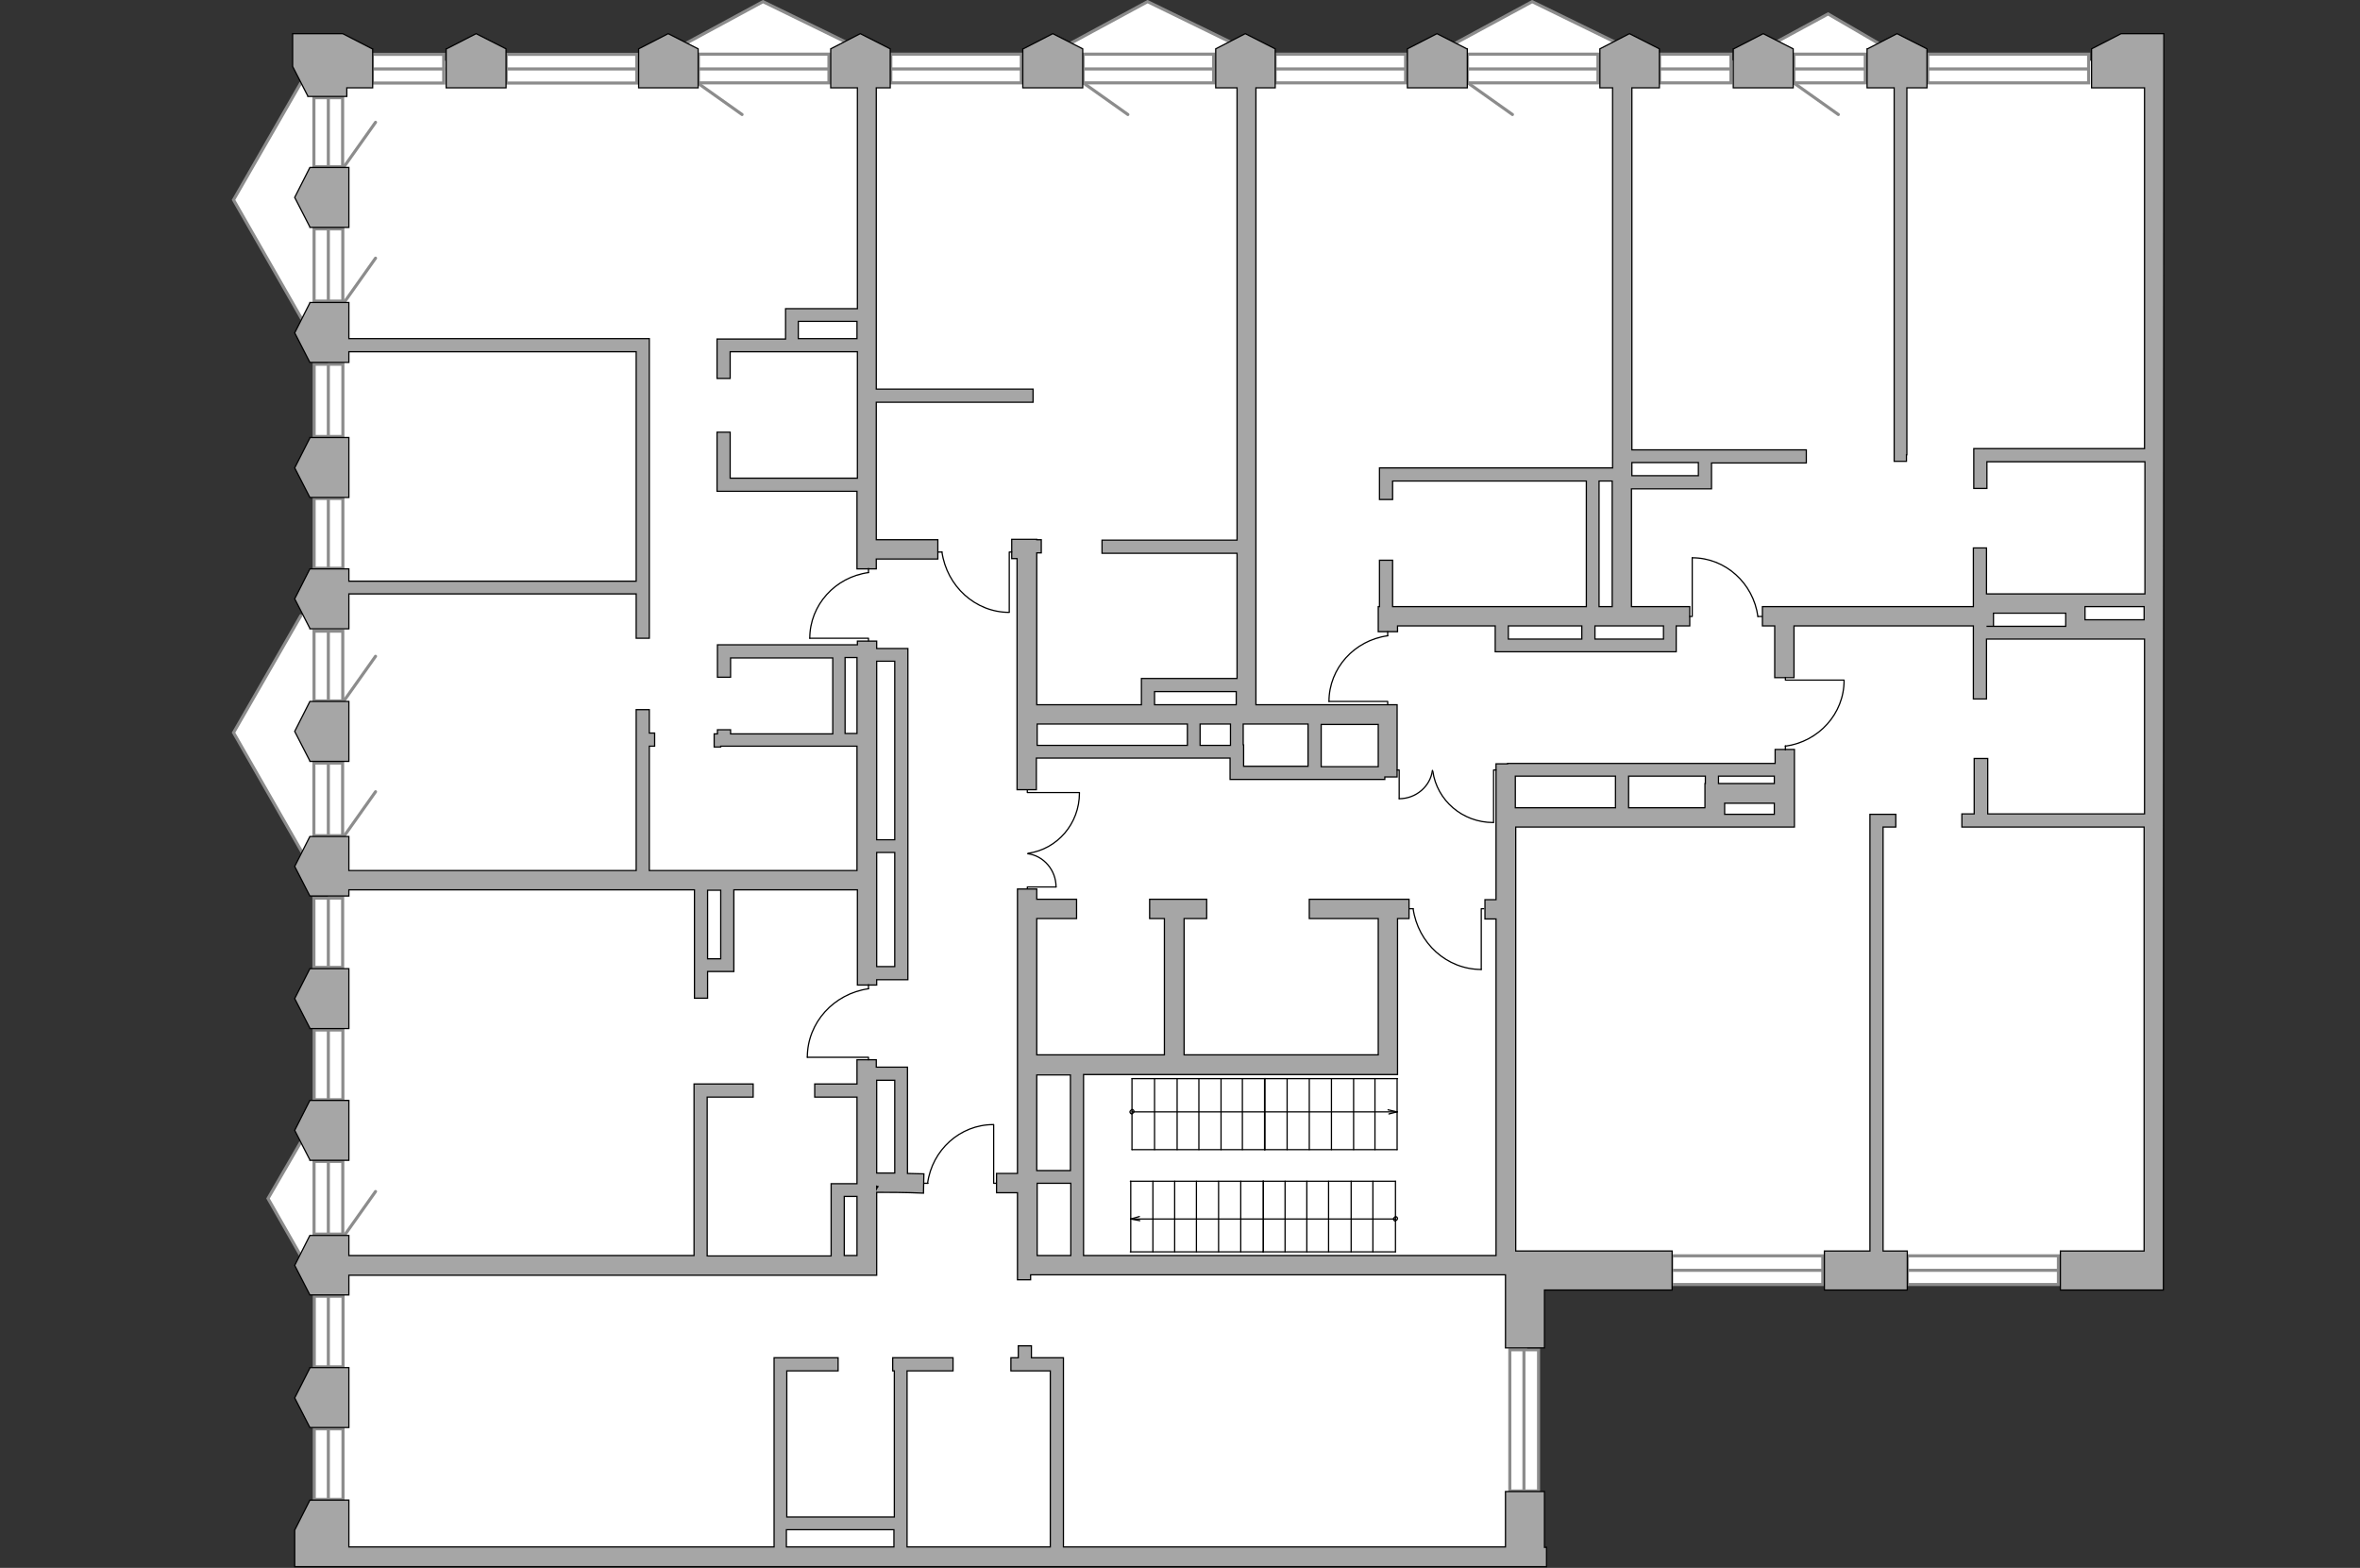 <?xml version="1.0" encoding="utf-8"?>
<!-- Generator: Adobe Illustrator 24.1.2, SVG Export Plug-In . SVG Version: 6.00 Build 0)  -->
<svg version="1.1" xmlns="http://www.w3.org/2000/svg" xmlns:xlink="http://www.w3.org/1999/xlink" x="0px" y="0px"
	 viewBox="0 0 575 382" style="enable-background:new 0 0 575 382;" xml:space="preserve">
<rect x="0" y="0" width="575" height="382" fill="#333333" stroke="none"/>
<style type="text/css">
	.st0{fill:#FFFFFF;}
	.st1{fill:#FFFFFF;stroke:#8C8C8C;stroke-width:0.75;stroke-linecap:round;stroke-miterlimit:10;}
	.st2{fill:#FFFFFF;stroke:#8C8C8C;stroke-width:0.75;stroke-miterlimit:10;}
	.st3{fill:#A6A6A6;stroke:#000000;stroke-width:0.3;stroke-miterlimit:10;}
	.st4{fill:none;stroke:#000000;stroke-width:0.3;stroke-linecap:round;stroke-linejoin:round;stroke-miterlimit:10;}
</style>
<g id="bg">
	<path class="st0" d="M459.5,14.8l-0.7-3.5l-13.4-7.8L433.2,10l-3.1,4.7h-35.4l-1.5-4.6l-19.9-9.8l-18.6,10.1l-9.9,4.3h-41l-3.5-4.3
		L279.6,0.4L261,10.5l-12.5,4.3h-35.3h-2.1l-5.4-4.6l-19.9-9.8l-18.6,10.1l-1.9,4.3H80V20l-6.7,0.2L56.9,48.7l16.6,29l6.4,2.2v59.3
		c-5.4,9.3-22.4,38.3-23.1,39.4l16.8,28.9l6.3-1v65.3l-6.4,6L65.3,292L80,317.9v58.9h292.1V309h152.9V14.8H459.5z"/>
</g>
<g id="windows">
	<g>
		
			<rect x="71.4" y="353.2" transform="matrix(6.123234e-17 -1 1 6.123234e-17 -276.631 436.718)" class="st1" width="17.2" height="7"/>
		<line class="st2" x1="80" y1="365.5" x2="80" y2="348.1"/>
	</g>
	<g>
		
			<rect x="71.4" y="320.9" transform="matrix(6.123234e-17 -1 1 6.123234e-17 -244.324 404.412)" class="st1" width="17.2" height="7"/>
		<line class="st2" x1="80" y1="333.2" x2="80" y2="315.8"/>
	</g>
	<g>
		
			<rect x="71.2" y="288.3" transform="matrix(6.123234e-17 -1 1 6.123234e-17 -211.783 371.871)" class="st1" width="17.7" height="7"/>
		<line class="st2" x1="80" y1="300.9" x2="80" y2="283"/>
	</g>
	<g>
		
			<rect x="71.5" y="255.9" transform="matrix(6.123234e-17 -1 1 6.123234e-17 -179.359 339.447)" class="st1" width="17" height="7"/>
		<line class="st2" x1="80" y1="268.2" x2="80" y2="250.9"/>
	</g>
	<g>
		
			<rect x="71.6" y="223.7" transform="matrix(6.123234e-17 -1 1 6.123234e-17 -147.215 307.302)" class="st1" width="16.9" height="7"/>
		<line class="st2" x1="80" y1="236" x2="80" y2="218.8"/>
	</g>
	<g>
		
			<rect x="71.2" y="191.2" transform="matrix(6.123234e-17 -1 1 6.123234e-17 -114.722 274.81)" class="st1" width="17.7" height="7"/>
		<line class="st2" x1="80" y1="203.9" x2="80" y2="185.9"/>
	</g>
	<g>
		
			<rect x="71.5" y="158.7" transform="matrix(6.123234e-17 -1 1 6.123234e-17 -82.186 242.274)" class="st1" width="17" height="7"/>
		<line class="st2" x1="80" y1="171" x2="80" y2="153.7"/>
	</g>
	<g>
		
			<rect x="71.5" y="126.4" transform="matrix(6.123234e-17 -1 1 6.123234e-17 -49.862 209.95)" class="st1" width="17" height="7"/>
		<line class="st2" x1="80" y1="138.7" x2="80" y2="121.4"/>
	</g>
	<g>
		
			<rect x="71.2" y="94" transform="matrix(6.123234e-17 -1 1 6.123234e-17 -17.457 177.545)" class="st1" width="17.6" height="7"/>
		<line class="st2" x1="80" y1="106.6" x2="80" y2="88.7"/>
	</g>
	<g>
		
			<rect x="71.2" y="61" transform="matrix(6.123234e-17 -1 1 6.123234e-17 15.525 144.563)" class="st1" width="17.6" height="7"/>
		<line class="st2" x1="80" y1="73.6" x2="80" y2="55.7"/>
	</g>
	<g>
		
			<rect x="71.6" y="28.6" transform="matrix(6.123234e-17 -1 1 6.123234e-17 47.881 112.207)" class="st1" width="16.8" height="7"/>
		<line class="st2" x1="80" y1="40.8" x2="80" y2="23.8"/>
	</g>
	<g>
		
			<rect x="90.8" y="13.2" transform="matrix(-1 -1.224647e-16 1.224647e-16 -1 198.904 33.434)" class="st1" width="17.4" height="7"/>
		<line class="st2" x1="108.4" y1="16.8" x2="90.8" y2="16.8"/>
	</g>
	<g>
		
			<rect x="123.3" y="13.2" transform="matrix(-1 -1.224647e-16 1.224647e-16 -1 278.444 33.434)" class="st1" width="31.8" height="7"/>
		<line class="st2" x1="155.1" y1="16.8" x2="123.3" y2="16.8"/>
	</g>
	<g>
		
			<rect x="170.2" y="13.2" transform="matrix(-1 -1.224647e-16 1.224647e-16 -1 372.162 33.391)" class="st1" width="31.8" height="7"/>
		<line class="st2" x1="202" y1="16.8" x2="170.2" y2="16.8"/>
	</g>
	<g>
		
			<rect x="217" y="13.2" transform="matrix(-1 -1.224647e-16 1.224647e-16 -1 465.839 33.391)" class="st1" width="31.8" height="7"/>
		<line class="st2" x1="248.8" y1="16.8" x2="217" y2="16.8"/>
	</g>
	<g>
		
			<rect x="263.8" y="13.2" transform="matrix(-1 -1.224647e-16 1.224647e-16 -1 559.498 33.391)" class="st1" width="31.8" height="7"/>
		<line class="st2" x1="295.7" y1="16.8" x2="263.8" y2="16.8"/>
	</g>
	<g>
		
			<rect x="310.7" y="13.2" transform="matrix(-1 -1.224647e-16 1.224647e-16 -1 653.166 33.391)" class="st1" width="31.8" height="7"/>
		<line class="st2" x1="342.5" y1="16.8" x2="310.7" y2="16.8"/>
	</g>
	<g>
		
			<rect x="357.5" y="13.2" transform="matrix(-1 -1.224647e-16 1.224647e-16 -1 746.834 33.391)" class="st1" width="31.8" height="7"/>
		<line class="st2" x1="389.3" y1="16.8" x2="357.5" y2="16.8"/>
	</g>
	<g>
		
			<rect x="404.4" y="13.2" transform="matrix(-1 -1.224647e-16 1.224647e-16 -1 826.136 33.391)" class="st1" width="17.4" height="7"/>
		<line class="st2" x1="421.8" y1="16.8" x2="404.4" y2="16.8"/>
	</g>
	<g>
		
			<rect x="437" y="13.2" transform="matrix(-1 -1.224647e-16 1.224647e-16 -1 891.464 33.391)" class="st1" width="17.4" height="7"/>
		<line class="st2" x1="454.4" y1="16.8" x2="437" y2="16.8"/>
	</g>
	<g>
		
			<rect x="469.7" y="13.2" transform="matrix(-1 -1.224647e-16 1.224647e-16 -1 978.583 33.392)" class="st1" width="39.2" height="7"/>
		<line class="st2" x1="508.9" y1="16.8" x2="469.7" y2="16.8"/>
	</g>
	<g>
		
			<rect x="464.8" y="305.9" transform="matrix(-1 -1.224647e-16 1.224647e-16 -1 966.316 618.865)" class="st1" width="36.8" height="7"/>
		<line class="st2" x1="501.6" y1="309.5" x2="464.8" y2="309.5"/>
	</g>
	<g>
		
			<rect x="407.4" y="305.9" transform="matrix(-1 -1.224647e-16 1.224647e-16 -1 851.508 618.865)" class="st1" width="36.8" height="7"/>
		<line class="st2" x1="444.2" y1="309.5" x2="407.4" y2="309.5"/>
	</g>
	<g>
		
			<rect x="354.2" y="342.6" transform="matrix(6.123234e-17 -1 1 6.123234e-17 25.259 717.469)" class="st1" width="34.4" height="7"/>
		<line class="st2" x1="371.3" y1="363.3" x2="371.3" y2="328.9"/>
	</g>
	<polyline class="st1" points="73.3,20.2 56.9,48.7 76.2,82.4 	"/>
	<polyline class="st1" points="73.3,150 56.9,178.5 76.2,212.2 	"/>
	<polyline class="st1" points="73.6,277.7 65.3,292 75,309 	"/>
	<polyline class="st1" points="206.6,10.5 185.9,0.4 162.8,12.9 	"/>
	<polyline class="st1" points="300.3,10.5 279.6,0.4 256.5,12.9 	"/>
	<polyline class="st1" points="394,10.5 373.3,0.4 350.2,12.9 	"/>
	<polyline class="st1" points="458.8,11.2 445.4,3.4 431,11.2 	"/>
	<line class="st1" x1="83.7" y1="301.3" x2="91.5" y2="290.3"/>
	<line class="st1" x1="83.7" y1="203.9" x2="91.5" y2="192.9"/>
	<line class="st1" x1="83.7" y1="170.9" x2="91.5" y2="159.9"/>
	<line class="st1" x1="83.7" y1="73.9" x2="91.5" y2="62.9"/>
	<line class="st1" x1="83.7" y1="40.8" x2="91.5" y2="29.8"/>
	<line class="st1" x1="169.8" y1="20.1" x2="180.8" y2="27.9"/>
	<line class="st1" x1="263.8" y1="20.1" x2="274.8" y2="27.9"/>
	<line class="st1" x1="357.5" y1="20.1" x2="368.5" y2="27.9"/>
	<line class="st1" x1="436.9" y1="20.1" x2="447.9" y2="27.9"/>
</g>
<g id="plan">
	<g>
		<polygon class="st3" points="75.5,347.8 75.5,347.8 75.5,347.8 85,347.8 85,333.2 75.5,333.2 75.5,333.2 75.5,333.2 75.5,333.2 
			75.5,333.3 71.8,340.6 75.5,347.8 75.5,347.8 		"/>
		<path class="st3" d="M85,310.7h128.6v-20.2c2.4,0,7.1,0,11.4,0.2l0.1-4.7c-1.5,0-2.8-0.1-4-0.1V260h-7.6v-1.8h-4.7v5.9h-10.3v3.2
			h10.3v21.1h-6.3v17.6h-30.2v-38.7h11.2v-3.2h-14.4v41.8H85V301h-9.5v0l-3.7,7.3l3.7,7.2v0H85V310.7z M213.6,289.6v-0.6l0.3,0.1
			C213.8,289.2,213.7,289.4,213.6,289.6z M218,263.2v22.6c-1.9,0-3.3,0-4.4,0v-22.6H218z M205.7,291.5h3.1v14.4h-3.1V291.5z"/>
		<polygon class="st3" points="75.5,282.6 75.5,282.7 85,282.7 85,268.1 75.5,268.1 75.5,268.1 75.5,268.1 75.5,268.1 75.5,268.1 
			71.8,275.4 		"/>
		<polygon class="st3" points="75.5,250.6 75.5,250.6 75.5,250.6 85,250.6 85,236 75.5,236 75.5,236 71.8,243.3 75.5,250.5 
			75.5,250.6 		"/>
		<polygon class="st3" points="75.5,185.4 75.5,185.5 85,185.5 85,170.9 75.5,170.9 75.5,170.9 75.5,170.9 75.5,170.9 75.5,170.9 
			71.8,178.2 		"/>
		<polygon class="st3" points="75.5,153.1 75.5,153.2 85,153.2 85,144.7 155,144.7 155,155.5 158.2,155.5 158.2,82.5 85,82.5 
			85,73.7 75.5,73.7 75.5,73.7 75.5,73.7 75.5,73.7 75.5,73.8 71.8,81.1 75.5,88.3 75.5,88.3 85,88.3 85,85.7 155,85.7 155,141.6 
			85,141.6 85,138.6 75.5,138.6 75.5,138.6 71.8,145.9 		"/>
		<polygon class="st3" points="75.5,121.2 75.5,121.2 75.5,121.2 85,121.2 85,106.6 75.5,106.6 75.5,106.7 71.8,114 75.5,121.2 
			75.5,121.2 		"/>
		<polygon class="st3" points="75.5,40.8 75.5,40.8 75.5,40.8 71.8,48.1 75.5,55.3 75.5,55.4 85,55.4 85,40.8 75.5,40.8 75.5,40.8 
					"/>
		<polygon class="st3" points="75,23.5 84.5,23.5 84.5,21.4 90.8,21.4 90.8,11.9 90.8,11.9 90.8,11.9 90.8,11.9 90.7,11.9 83.5,8.2 
			71.3,8.2 71.3,16.2 75,23.4 		"/>
		<polygon class="st3" points="108.7,11.9 108.7,21.4 123.3,21.4 123.3,11.9 123.3,11.9 116,8.2 108.8,11.9 108.7,11.9 108.7,11.9 
			108.7,11.9 		"/>
		<polygon class="st3" points="170.1,11.9 170.1,11.9 170.1,11.9 170.1,11.9 170.1,11.9 162.8,8.2 155.6,11.9 155.6,11.9 
			155.6,21.4 170.1,21.4 		"/>
		<polygon class="st3" points="263.8,11.9 263.8,11.9 256.5,8.2 249.3,11.9 249.2,11.9 249.2,21.4 263.8,21.4 		"/>
		<polygon class="st3" points="342.9,11.9 342.9,21.4 357.5,21.4 357.5,11.9 357.4,11.9 350.1,8.2 342.9,11.9 342.9,11.9 
			342.9,11.9 342.9,11.9 		"/>
		<polygon class="st3" points="422.3,11.9 422.3,21.4 436.9,21.4 436.9,11.9 436.9,11.9 429.6,8.2 422.4,11.9 422.3,11.9 
			422.3,11.9 422.3,11.9 		"/>
		<path class="st3" d="M376.3,363.4h-9.5v13.5H259.1v-46.1h-7.8v-2.9h-3.2v2.9h-1.8v3.2h9.6v42.9h-34.9v-42.9h11.2v-3.2h-14.7v3.2
			h0.4v35.6h-26.2v-35.6h12.5v-3.2h-15.6v38.8v7.3H85v-11.4h-9.5v0l-3.7,7.3v7h0v1.9h305v-4.7h-0.5V363.4z M191.6,372.7h26.2v4.2
			h-26.2V372.7z"/>
		<path class="st3" d="M208.8,138.6h4.7v-2.4h15v-4.7h-15V98h38.2v-3.2h-38.2V21.4h3.4v-9.5h0l0,0v0h0l-7.3-3.7l-7.2,3.7h0v0l0,0h0
			v9.5h6.5v53.8h-17.5v7.4h-16.7v9.6h3.2v-6.5h31v30.8h-31v-11.2h-3.2v14.4h34.1V138.6z M194.5,82.5v-4.2h14.3v4.2H194.5z"/>
		<path class="st3" d="M301.2,165.3h-23.1v6.4h-25.5v-37h1.1v-3.2h-1.1v-0.1h-6.1v4.7h1.3v56.3h4.7v-7.7h47.2v5.2h37.7v-0.6h3v-17.6
			H306V21.4h4.7v-9.5h0l0,0v0h0l-7.3-3.7l-7.2,3.7h0v9.5h5.2v110.2h-32.9v3.2h32.9V165.3z M252.7,176.4h36.6v5.2h-36.6V176.4z
			 M299.8,176.4v5.2h-7.4v-5.2H299.8z M302.9,181.6v-5.2h15.8v10.3h-15.7v-5.2H302.9z M335.8,186.8h-13.9v-10.3h13.9V186.8z
			 M281.3,171.7v-3.2h19.9v3.2H281.3z"/>
		<path class="st3" d="M340.5,152.5h23.8v6.3h44.1v-6.3h3.3v-4.7h-14.2v-28.7H417v-6.3h23.1v-3.2h-42.5V21.4h6.7v-9.5h0l0,0v0h0
			L397,8.2l-7.2,3.7h0v9.5h3.1V114h-6.4h-50.4v7.7h3.2v-4.5h47.2v30.6h-47.2v-11.3h-3.2v11.3h-0.3v6.1h4.7V152.5z M367.5,152.5h17.9
			c0,0.8,0,1.9,0,3.2h-17.9V152.5z M405.3,155.7h-16.7c0-1.5,0-2.5,0-3.2h16.7V155.7z M413.8,112.7v3.2h-16.2v-3.2H413.8z
			 M389.6,117.2h3.2v30.6h-3.2V117.2z"/>
		<path class="st3" d="M432.3,186h-65v0.1h-2.8v33.1h-2.7v4.7h2.7v82H264v-44.1h76.5v-38h2.8v-4.7h-2.8h-4.3H319v4.7h16.8v33.2
			h-47.3v-33.2h5.5v-4.7h-13.9v4.7h3.6v33.2h-31.1v-33.2h9.7v-4.7h-9.7v-2.5h-4.7v69.3h-5.1v4.7h5.1v20h0v1.2h3.2v-1.2h115.7v17.8
			h9.5v-14.1h31.1v-9.5h-38.1V201.5h51v0h13.7v0h3.2v-18.9h-4.7V186z M260.8,261.9v23.3h-8.2v-23.3H260.8z M252.7,288.3h8.2v17.6
			h-8.2V288.3z M432.3,189.1v1.8h-13.6v-1.8H432.3z M369.2,189.1h24.4v7.7h-24.4V189.1z M415.5,196.8h-18.7v-7.7h18.7v1.8h-0.1
			V196.8z M420.2,195.7h12.1v2.7h-12.1V195.7z"/>
		<path class="st3" d="M175.6,181.8h33.2v30.3h-50.6v-30.3h1.3v-3.2h-1.3v-5.7H155v39.2H85v-8.3h-9.5v0l-3.7,7.3l3.7,7.2v0h0l0,0v0
			H85v-1.5h84.2v26.4h3.2v-6.5h6.4v-19.9h30.1V240h4.7v-1.3h7.6V158h-7.6v-1.8h-4.7v0.9h-6.1h-28v7.9h3.2v-4.7h24.9v18.5h-24.9v-1
			h-3.2v1h-0.8v3.2h0.8H175.6z M175.6,233.6h-3.2v-16.7h3.2V233.6z M213.6,235.5v-27.8h4.4v27.8H213.6z M218,161.1v43.5h-4.4v-43.5
			H218z M205.9,160.2h2.9v18.5h-2.9V160.2z"/>
		<polygon class="st3" points="461.5,112.4 464.5,112.4 464.5,110.8 464.6,110.8 464.6,21.4 469.5,21.4 469.5,11.9 469.5,11.9 
			462.2,8.2 455,11.9 454.9,11.9 454.9,21.4 461.5,21.4 		"/>
		<polygon class="st3" points="458.8,201.5 461.9,201.5 461.9,198.4 455.6,198.4 455.6,304.8 444.5,304.8 444.5,314.3 464.7,314.3 
			464.7,304.8 458.8,304.8 		"/>
		<path class="st3" d="M527.2,21.4v-9.5h0V8.2h-10.4l-7.2,3.7h0v9.5h12.9v87.9h-41.6v9.7h3.2v-6.5h38.5v32.2h-17.6v0H484v-11.2h-3.2
			v14.3h-51.4v4.7h3v12.6h4.7v-12.6h43.7v17.8h3.2v-14.6h19.3v0h19.2v42.6h-38.2v-13.5H481v13.5h-3v3.2h3h0.7h40.7v103.3H502v9.5
			h25.1v-9.5h0L527.2,21.4L527.2,21.4z M484,152.6L484,152.6l1.7,0v-3.2h17.6v3.2H484z M508,151v-3.2h14.4v3.2H508z"/>
	</g>
	<g>
		<g>
			<line class="st4" x1="335" y1="262.8" x2="335" y2="280.1"/>
			<line class="st4" x1="340.4" y1="280.1" x2="340.4" y2="262.8"/>
			<line class="st4" x1="329.8" y1="280.1" x2="329.8" y2="262.8"/>
			<line class="st4" x1="308.1" y1="280.1" x2="308.1" y2="262.8"/>
			<line class="st4" x1="308.1" y1="280.1" x2="340.4" y2="280.1"/>
			<line class="st4" x1="313.6" y1="280.1" x2="313.6" y2="262.8"/>
			<g>
				<line class="st4" x1="338.4" y1="271.4" x2="340.4" y2="270.9"/>
				<line class="st4" x1="340.4" y1="270.9" x2="338.2" y2="270.4"/>
				<line class="st4" x1="275.8" y1="270.9" x2="340.4" y2="270.9"/>
			</g>
			<g>
				<path class="st4" d="M275.8,270.3c0.3,0,0.5,0.3,0.5,0.5s-0.3,0.5-0.5,0.5"/>
				<path class="st4" d="M275.8,271.4c-0.3,0-0.5-0.3-0.5-0.5s0.3-0.5,0.5-0.5"/>
			</g>
			<line class="st4" x1="319" y1="280.1" x2="319" y2="262.8"/>
			<line class="st4" x1="324.4" y1="280.1" x2="324.4" y2="262.8"/>
			<line class="st4" x1="308.1" y1="262.8" x2="340.5" y2="262.8"/>
			<line class="st4" x1="302.7" y1="262.8" x2="302.7" y2="280.1"/>
			<line class="st4" x1="308.2" y1="280.1" x2="308.2" y2="262.8"/>
			<line class="st4" x1="297.5" y1="280.1" x2="297.5" y2="262.8"/>
			<line class="st4" x1="275.8" y1="280.1" x2="275.8" y2="262.8"/>
			<line class="st4" x1="275.8" y1="280.1" x2="308.2" y2="280.1"/>
			<line class="st4" x1="281.3" y1="280.1" x2="281.3" y2="262.8"/>
			<line class="st4" x1="286.8" y1="280.1" x2="286.8" y2="262.8"/>
			<line class="st4" x1="292.1" y1="280.1" x2="292.1" y2="262.8"/>
			<line class="st4" x1="275.8" y1="262.8" x2="308.3" y2="262.8"/>
		</g>
		<g>
			<line class="st4" x1="280.9" y1="305" x2="280.9" y2="287.8"/>
			<line class="st4" x1="275.5" y1="287.8" x2="275.5" y2="305"/>
			<line class="st4" x1="286.2" y1="287.8" x2="286.2" y2="305"/>
			<line class="st4" x1="307.8" y1="287.8" x2="307.8" y2="305"/>
			<line class="st4" x1="307.8" y1="287.8" x2="275.4" y2="287.8"/>
			<line class="st4" x1="302.3" y1="287.8" x2="302.3" y2="305"/>
			<g>
				<line class="st4" x1="277.6" y1="296.4" x2="275.5" y2="297"/>
				<line class="st4" x1="275.5" y1="297" x2="277.7" y2="297.4"/>
				<line class="st4" x1="340" y1="297" x2="275.5" y2="297"/>
			</g>
			<g>
				<path class="st4" d="M340,297.5c-0.3,0-0.5-0.3-0.5-0.5s0.3-0.5,0.5-0.5"/>
				<path class="st4" d="M340,296.4c0.3,0,0.5,0.3,0.5,0.5s-0.3,0.5-0.5,0.5"/>
			</g>
			<line class="st4" x1="296.9" y1="287.8" x2="296.9" y2="305"/>
			<line class="st4" x1="291.5" y1="287.8" x2="291.5" y2="305"/>
			<line class="st4" x1="307.8" y1="305" x2="275.4" y2="305"/>
			<line class="st4" x1="313.1" y1="305" x2="313.1" y2="287.8"/>
			<line class="st4" x1="307.8" y1="287.8" x2="307.8" y2="305"/>
			<line class="st4" x1="318.4" y1="287.8" x2="318.4" y2="305"/>
			<line class="st4" x1="340" y1="287.8" x2="340" y2="305"/>
			<line class="st4" x1="340" y1="287.8" x2="307.7" y2="287.8"/>
			<line class="st4" x1="334.5" y1="287.8" x2="334.5" y2="305"/>
			<line class="st4" x1="329.2" y1="287.8" x2="329.2" y2="305"/>
			<line class="st4" x1="323.7" y1="287.8" x2="323.7" y2="305"/>
			<line class="st4" x1="340" y1="305" x2="307.7" y2="305"/>
		</g>
	</g>
	<g id="Group_34_8_">
		<path id="Vector_158_8_" class="st4" d="M196.7,257.6h14.9v0.6"/>
		<path id="Vector_159_8_" class="st4" d="M211.6,239.9v1"/>
		<path id="Vector_160_8_" class="st4" d="M211.6,240.9c-8.4,1.2-14.9,8.2-14.9,16.7"/>
	</g>
	<g id="Group_34_7_">
		<path id="Vector_158_7_" class="st4" d="M197.3,155.5h14.3v0.6"/>
		<path id="Vector_159_7_" class="st4" d="M211.6,138.5v1"/>
		<path id="Vector_160_7_" class="st4" d="M211.6,139.5c-8.1,1.1-14.3,7.9-14.3,16"/>
	</g>
	<g id="Group_34_6_">
		<path id="Vector_158_6_" class="st4" d="M245.9,149.1v-14.6h0.6"/>
		<path id="Vector_159_6_" class="st4" d="M228.5,134.5h1"/>
		<path id="Vector_160_6_" class="st4" d="M229.5,134.5c1.2,8.3,8.1,14.7,16.4,14.7"/>
	</g>
	<g id="Group_34_5_">
		<path id="Vector_158_5_" class="st4" d="M412.3,135.9v14.3h-0.6"/>
		<path id="Vector_159_5_" class="st4" d="M429.3,150.2h-1"/>
		<path id="Vector_160_5_" class="st4" d="M428.3,150.2c-1.1-8.1-7.9-14.3-16-14.3"/>
	</g>
	<g id="Group_34_4_">
		<path id="Vector_158_4_" class="st4" d="M449.3,165.7H435v-0.6"/>
		<path id="Vector_159_4_" class="st4" d="M435,182.7v-1"/>
		<path id="Vector_160_4_" class="st4" d="M435,181.8c8.1-1.1,14.3-7.9,14.3-16"/>
	</g>
	<g id="Group_34_3_">
		<path id="Vector_158_3_" class="st4" d="M360.9,236.2v-14.8h0.6"/>
		<path id="Vector_159_3_" class="st4" d="M343.3,221.4h1"/>
		<path id="Vector_160_3_" class="st4" d="M344.3,221.4c1.2,8.4,8.2,14.8,16.6,14.8"/>
	</g>
	<g>
		<g>
			<polyline class="st4" points="250.3,216.5 250.3,216.1 257.3,216.1 			"/>
			<path class="st4" d="M250.3,208"/>
			<path class="st4" d="M257.3,216.1c0-4.1-3-7.6-6.9-8.1"/>
		</g>
		<g>
			<polyline class="st4" points="250.3,192.5 250.3,193.1 263,193.1 			"/>
			<path class="st4" d="M250.3,208"/>
			<path class="st4" d="M263,193.2c0,7.5-5.4,13.7-12.5,14.7"/>
		</g>
	</g>
	<g>
		<g>
			<polyline class="st4" points="340.4,187.6 340.9,187.6 340.9,194.6 			"/>
			<path class="st4" d="M349,187.6"/>
			<path class="st4" d="M340.9,194.6c4.1,0,7.6-3,8.1-6.9"/>
		</g>
		<g>
			<polyline class="st4" points="364.5,187.6 363.9,187.6 363.9,200.4 			"/>
			<path class="st4" d="M349,187.6"/>
			<path class="st4" d="M363.8,200.4c-7.5,0-13.7-5.4-14.7-12.5"/>
		</g>
	</g>
	<g id="Group_34_2_">
		<path id="Vector_158_2_" class="st4" d="M323.8,170.9h14.3v0.6"/>
		<path id="Vector_159_2_" class="st4" d="M338.1,153.9v1"/>
		<path id="Vector_160_2_" class="st4" d="M338.1,154.9c-8.1,1.1-14.3,7.9-14.3,16"/>
	</g>
	<g id="Group_34_1_">
		<path id="Vector_158_1_" class="st4" d="M242.1,274v14.3h0.6"/>
		<path id="Vector_159_1_" class="st4" d="M225.1,288.3h1"/>
		<path id="Vector_160_1_" class="st4" d="M226,288.3c1.1-8.1,7.9-14.3,16-14.3"/>
	</g>
</g>
</svg>
